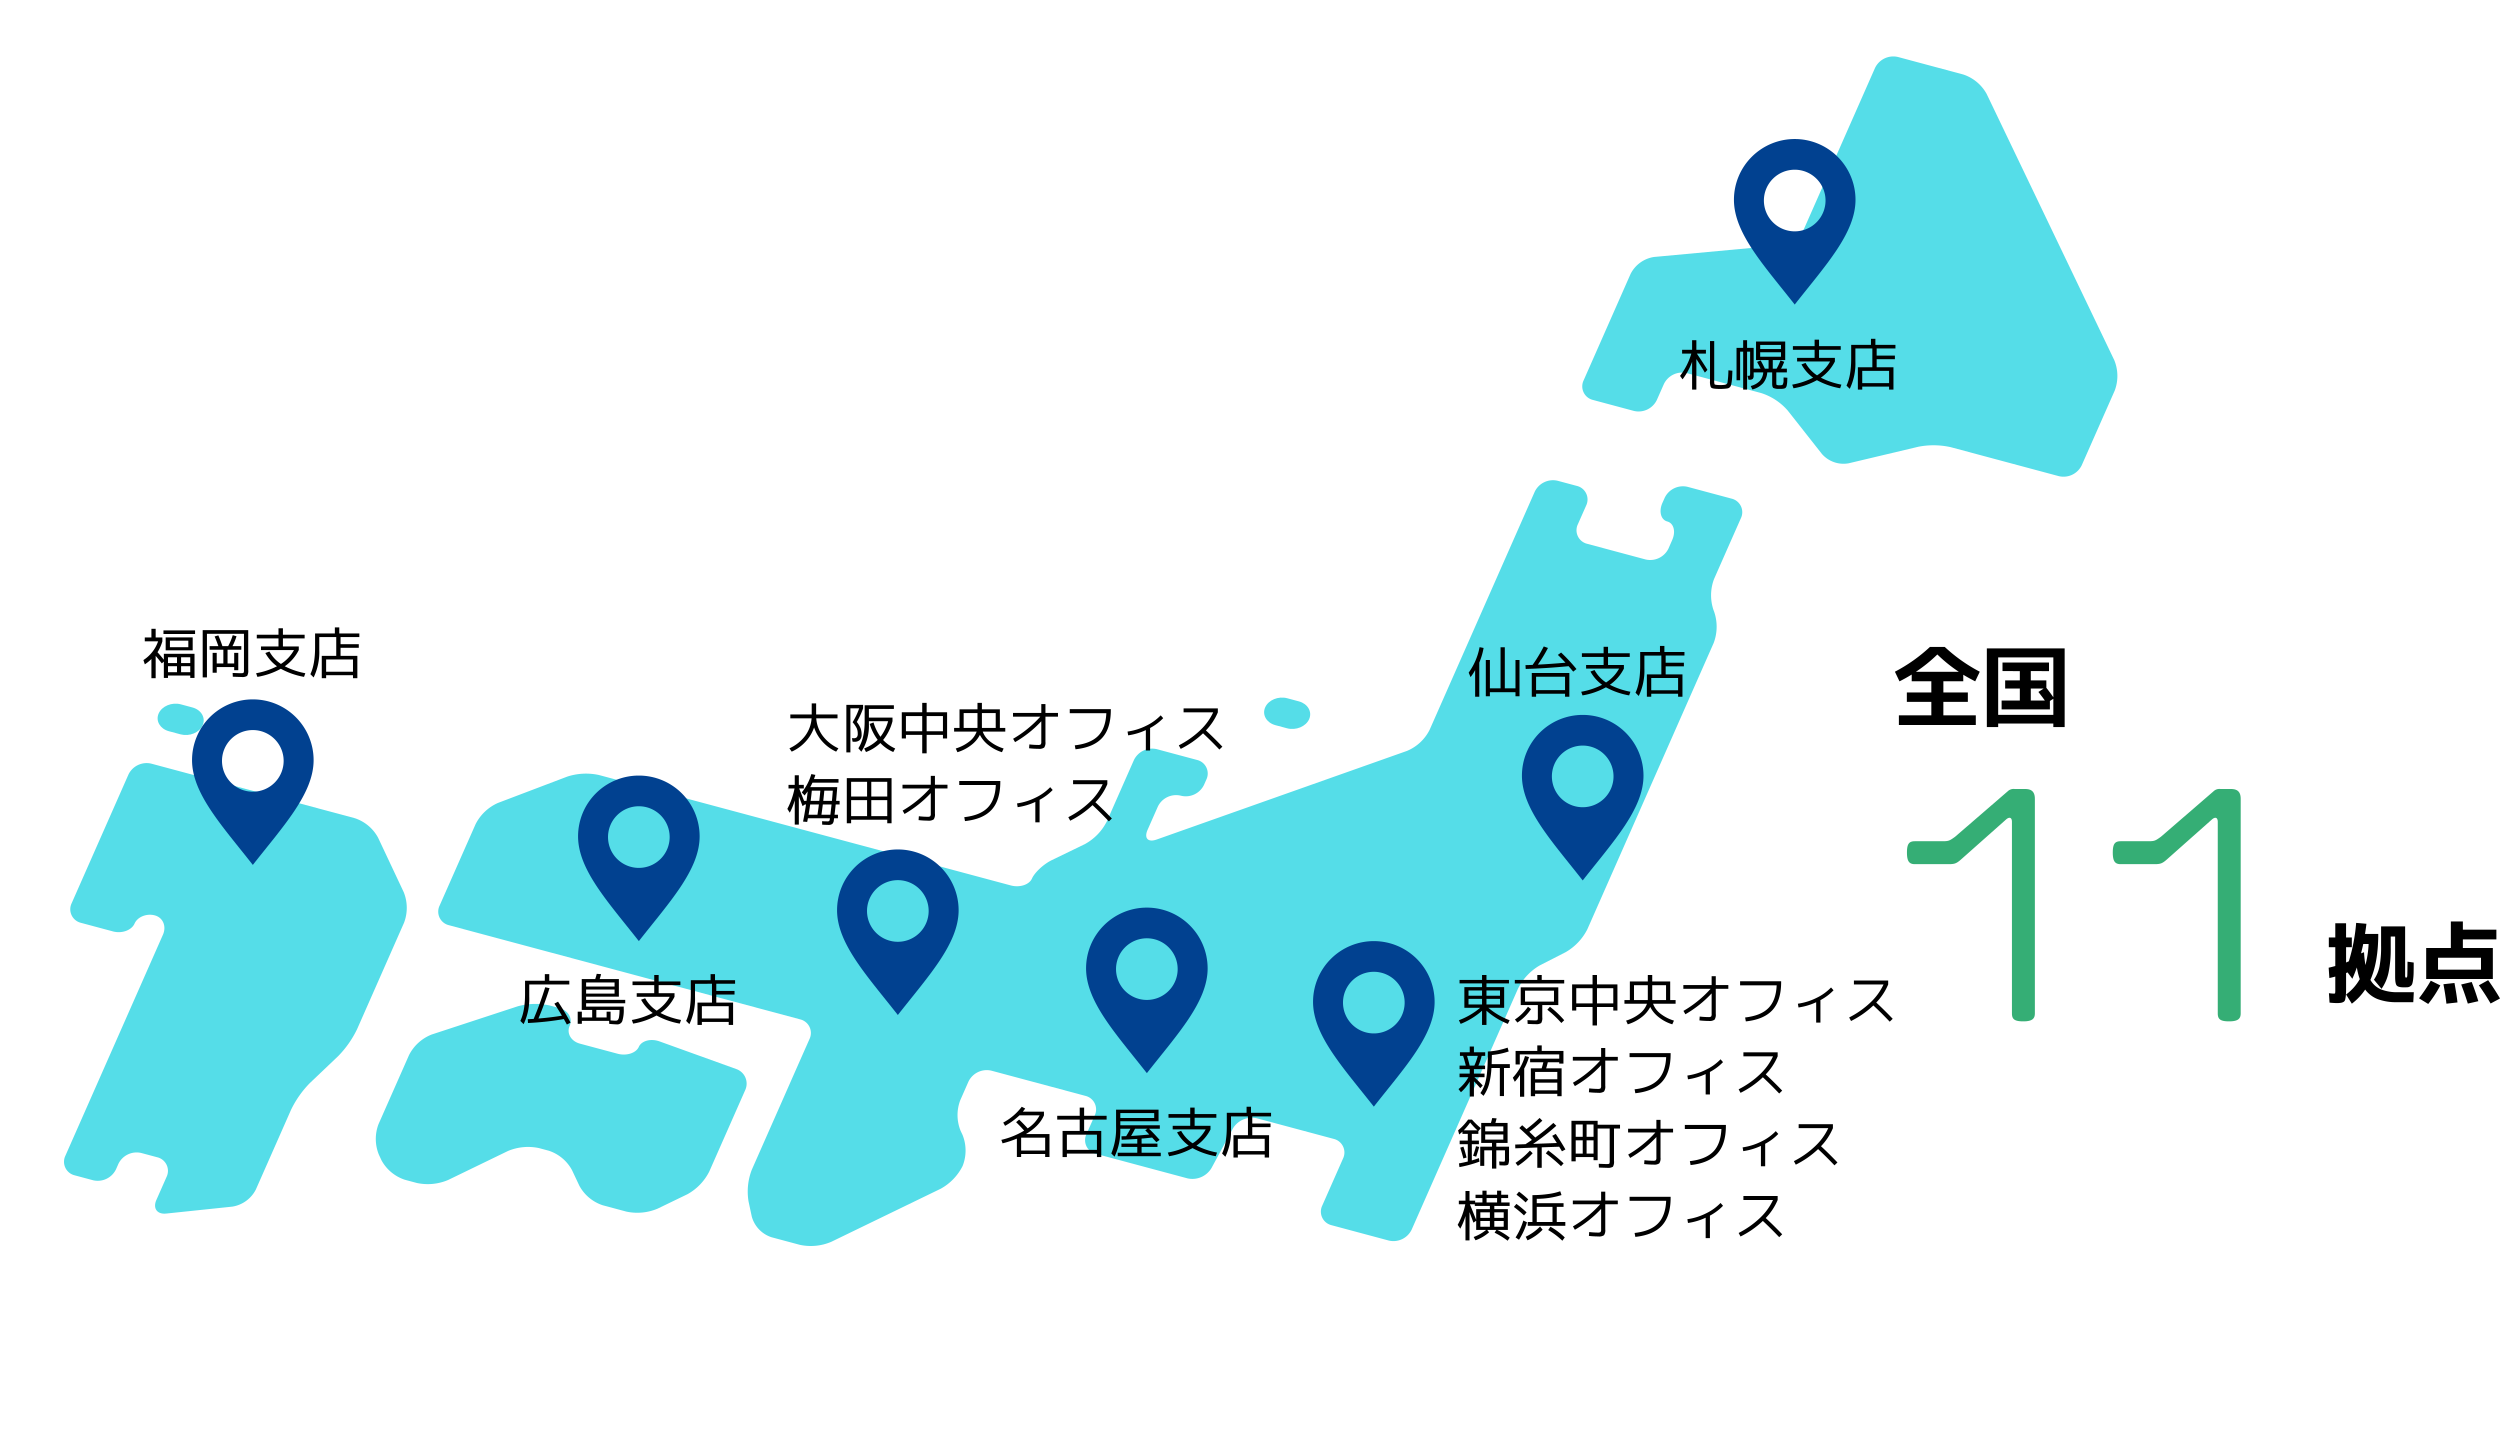 <svg xmlns="http://www.w3.org/2000/svg" width="904.89" height="518.632" viewBox="0 0 904.89 518.632">
  <g id="data_01_pc" transform="translate(-208.766 -805.812)">
    <path id="パス_152729" data-name="パス 152729" d="M-87.7,2.6V-75c0-2.3-.9-3.6-3.5-3.6H-95a3.054,3.054,0,0,0-2.5.8l-19.1,16.5c-2.1,1.5-2.3,1.6-4.8,1.6h-9.7c-2.1,0-2.9.9-2.9,4.1,0,3.3.9,4.2,2.9,4.2H-120c3,0,3.6.1,5.8-1.9l16-14.2c1.2-1.1,2.2-.9,2.2.8V2.6c0,2.1.9,2.9,4.1,2.9C-88.6,5.5-87.7,4.5-87.7,2.6Zm74.5,0V-75c0-2.3-.9-3.6-3.5-3.6h-3.8a3.054,3.054,0,0,0-2.5.8L-42.1-61.3c-2.1,1.5-2.3,1.6-4.8,1.6h-9.7c-2.1,0-2.9.9-2.9,4.1,0,3.3.9,4.2,2.9,4.2h11.1c3,0,3.6.1,5.8-1.9l16-14.2c1.2-1.1,2.2-.9,2.2.8V2.6c0,2.1.9,2.9,4.1,2.9C-14.1,5.5-13.2,4.5-13.2,2.6Z" transform="translate(1033 1170)" fill="#039a53" opacity="0.8"/>
    <path id="パス_152728" data-name="パス 152728" d="M13.952-10.88A36.179,36.179,0,0,0,15.1-18.5H13.152q-.224,1.152-.8,3.392l1.088-.416A39.924,39.924,0,0,0,13.952-10.88ZM9.024-20.864v3.52H6.944v5.536a5.01,5.01,0,0,0,.528-.224,3.072,3.072,0,0,1,.464-.192,64.606,64.606,0,0,0,2.656-13.92l3.712.32q-.128,1.312-.512,3.68h4.8q0,10.176-2.848,16.64A7.983,7.983,0,0,0,19.552-2.08,15.779,15.779,0,0,0,25.7-1.056h5.76L31.264,2.56H25.28a18.922,18.922,0,0,1-6.832-1.088,10.256,10.256,0,0,1-4.592-3.488A20.766,20.766,0,0,1,9.024,3.1L6.944-.224A17.437,17.437,0,0,0,11.9-5.792a24.432,24.432,0,0,1-1.056-4.224q-.8,2.272-1.632,4.1l-1.728-2.3q-.1.032-.272.112T6.944-8v5.664q0,1.536-.08,2.4a10.114,10.114,0,0,1-.24,1.5,1.321,1.321,0,0,1-.576.88,2.917,2.917,0,0,1-.944.336,8.827,8.827,0,0,1-1.488.1Q2.528,2.88.96,2.72L.736-.7a16.086,16.086,0,0,0,1.824.16q.352,0,.416-.192a6.66,6.66,0,0,0,.064-1.28v-4.7Q2.528-6.56.9-6.176L.64-9.92q.9-.192,2.4-.608v-6.816H.7v-3.52H3.04v-5.152h3.9v5.152Zm14.08-.352v4a41.931,41.931,0,0,1-.8,9.1,15.816,15.816,0,0,1-2.528,5.84l-2.752-3.3a13.1,13.1,0,0,0,2.016-4.768,37.889,37.889,0,0,0,.576-7.52v-7.008h8.7v17.44a3.681,3.681,0,0,0,.064.928q.064.16.352.16.32,0,.368-.72t.08-5.04l2.24.32q0,2.4-.032,3.712A21.807,21.807,0,0,1,31.2-5.6,7.99,7.99,0,0,1,30.864-4a1.722,1.722,0,0,1-.672.784,1.966,1.966,0,0,1-.96.368q-.464.032-1.424.032-1.984,0-2.544-.672T24.7-6.656v-14.56ZM40.224-5.824H35.936V-17.056h8.928v-9.6h4.352v2.976H61.344v3.52H49.216v3.1H60.064V-5.824Zm0-3.392H55.776v-4.32H40.224ZM33.344,1.152A54.258,54.258,0,0,0,37.6-5.216l3.456,1.7A41.622,41.622,0,0,1,36.672,3.2ZM43.264,3.1q-.352-3.168-1.088-7.04l4-.448q.8,4.288,1.088,7.04Zm7.744-.032q-1.056-3.424-2.4-6.912l3.808-.9q1.312,3.36,2.4,6.944Zm8.256-.032Q57.312-.32,55.008-3.552l3.36-1.856Q60.8-1.984,62.656,1.216Z" transform="translate(1051 1166)"/>
    <path id="パス_152730" data-name="パス 152730" d="M8.224-17.024H23.776A52.7,52.7,0,0,1,16-23.3,52.7,52.7,0,0,1,8.224-17.024ZM29.92-1.28V2.24H2.08V-1.28H13.824V-6.144H4.96V-9.536h8.864V-13.6H6.72v-2.432Q4.48-14.656,2.3-13.568L.64-17.056a57.722,57.722,0,0,0,12.672-8.96h5.376a57.722,57.722,0,0,0,12.672,8.96L29.7-13.568q-2.656-1.376-4.32-2.4V-13.6h-7.2v4.064H27.04v3.392H18.176V-1.28Zm24.576-9.7H49.824v4.352h5.088q-.928-1.312-2.336-3.1ZM38.016-1.44H57.984V-7.264l-1.248.8v3.04H39.264v-3.2h6.592v-4.352H40.544V-13.92h5.312v-3.36H39.584v-3.1H56.416v3.1H49.824v3.36h5.632v2.688q1.408,1.792,2.528,3.424V-22.24H38.016Zm0,3.136v1.28h-4.1V-25.5H62.08V2.976h-4.1V1.7Z" transform="translate(894 1066)"/>
    <g id="map" transform="translate(221.961 781.479)">
      <path id="パス_34255" data-name="パス 34255" d="M104.078,0A15.075,15.075,0,0,1,114.1,4.608L183.649,85.69a15.054,15.054,0,0,1,3.025,10.6l-4.528,29.16a7.321,7.321,0,0,1-6.98,6H134.719a28.585,28.585,0,0,0-11.41,2.877l-22.842,12.335a10.388,10.388,0,0,1-10.2-.76L74.248,133.932A21.378,21.378,0,0,0,63.321,130.3H35.451a7.328,7.328,0,0,0-6.993,6l-.963,6.174a7.319,7.319,0,0,1-6.989,6H5.2a5.054,5.054,0,0,1-5.134-6l6.441-41.61a11.456,11.456,0,0,1,6.615-8.1L56.32,76.783a11.4,11.4,0,0,0,6.611-8.1L72.64,6a7.338,7.338,0,0,1,6.993-6Z" transform="matrix(0.966, 0.259, -0.259, 0.966, 596.858, 24.334)" fill="#55dde8"/>
      <path id="パス_34256" data-name="パス 34256" d="M416.792,17.894c-.505,3.284-1.332,8.644-1.837,11.9a16.661,16.661,0,0,0,2.678,10.778l.526.747a16.68,16.68,0,0,1,2.661,10.867L403.506,164.017a19.938,19.938,0,0,1-5.431,10.061l-7.8,7.044a20.016,20.016,0,0,0-5.427,10.057l-7.922,51.094c-.513,3.293-1.332,8.7-1.854,11.983l-4.833,31.235a7.311,7.311,0,0,1-6.984,5.987H341.868a5.051,5.051,0,0,1-5.139-5.987l2.852-18.386a5.059,5.059,0,0,0-5.139-6H305.685a8.034,8.034,0,0,0-7.451,5.911L294.5,282.707a8.039,8.039,0,0,1-7.451,5.9h-34.3a5.056,5.056,0,0,1-5.143-5.983l1.133-7.286a5.049,5.049,0,0,0-5.139-6H208.428a7.34,7.34,0,0,0-7,6l-1.12,7.286a15.155,15.155,0,0,0,2.992,10.625l1.052,1.239a15.15,15.15,0,0,1,2.975,10.625l-.034.28a19.237,19.237,0,0,1-5.512,9.959l-33.323,28.85a18.89,18.89,0,0,1-10.638,3.972H147.163a10.924,10.924,0,0,1-8.839-5.4l-2.538-4.973a21.968,21.968,0,0,1-1.829-11.389l4.116-26.55c.513-3.3,1.337-8.69,1.85-12l1.952-12.531a5.06,5.06,0,0,0-5.143-6H5.207a5.043,5.043,0,0,1-5.134-6l4.935-31.8A16.608,16.608,0,0,1,10.838,222l21.726-15.679a21.942,21.942,0,0,1,10.977-3.552H197.858c3.327,0,6.356-1.965,6.738-4.371s2.728-6.183,5.257-8.355l10.065-8.712a19.188,19.188,0,0,0,5.5-9.955l3.709-23.928a7.339,7.339,0,0,1,6.993-6h15.026a5.048,5.048,0,0,1,5.134,6l-.314,2.02a7.319,7.319,0,0,1-6.989,5.992h-.123a7.33,7.33,0,0,0-7,6l-1.4,9.034c-.513,3.3,1.324,4.456,4.065,2.567l79.219-54.455a16.084,16.084,0,0,0,5.919-9.42l14.436-93.137a7.325,7.325,0,0,1,6.993-5.992h7.154a5.051,5.051,0,0,1,5.126,5.992l-1.137,7.29a5.047,5.047,0,0,0,5.139,5.987h21.823a7.334,7.334,0,0,0,6.989-5.987l.5-3.327c.513-3.293-1.035-6-3.45-6s-3.963-2.7-3.458-6L390.093,6a7.319,7.319,0,0,1,6.989-6H413.5a5.052,5.052,0,0,1,5.143,6Z" transform="matrix(0.966, 0.259, -0.259, 0.966, 214.066, 97.705)" fill="#55dde8"/>
      <path id="パス_34257" data-name="パス 34257" d="M120,4.736a5.586,5.586,0,0,1,5.1,6.5l-4.939,31.872a19.263,19.263,0,0,1-5.5,9.959l-9.055,7.825A18.876,18.876,0,0,1,94.96,64.868h-8.89a14.924,14.924,0,0,1-9.98-4.629l-4.018-4.753A14.81,14.81,0,0,0,62.1,50.856H58.455a18.887,18.887,0,0,0-10.63,3.959L29.664,70.528A18.852,18.852,0,0,1,19.026,74.5H14.5a14.935,14.935,0,0,1-9.976-4.625l-1.422-1.7a15.086,15.086,0,0,1-3-10.613L4.3,30.514a15.587,15.587,0,0,1,6-9.31L37.684,3.31A24.052,24.052,0,0,1,48.818,0h3.645c3.335,0,5.7,2.359,5.249,5.257-.446,2.881,1.91,5.249,5.249,5.249H77.1c3.335,0,6.373-1.969,6.751-4.379s3.39-4.146,6.709-3.866Z" transform="matrix(0.966, 0.259, -0.259, 0.966, 138.61, 375.627)" fill="#55dde8"/>
      <path id="パス_34258" data-name="パス 34258" d="M16.534,5.262c-.45,2.89-3.552,5.257-6.874,5.257H5.293C1.966,10.519-.4,8.151.057,5.262.49,2.372,3.587,0,6.922,0H11.28c3.339,0,5.7,2.372,5.253,5.262" transform="matrix(0.966, 0.259, -0.259, 0.966, 446.05, 275.278)" fill="#55dde8"/>
      <path id="パス_34259" data-name="パス 34259" d="M16.532,5.266c-.446,2.881-3.539,5.249-6.878,5.249H5.3c-3.335,0-5.7-2.368-5.249-5.249C.5,2.368,3.6,0,6.925,0h4.362c3.335,0,5.695,2.368,5.245,5.266" transform="matrix(0.966, 0.259, -0.259, 0.966, 45.55, 277.477)" fill="#55dde8"/>
      <path id="パス_34260" data-name="パス 34260" d="M101.042,4.629A14.848,14.848,0,0,0,91.07,0H14.848A7.3,7.3,0,0,0,7.855,5.987L.072,56.241a5.048,5.048,0,0,0,5.13,6H17.164c3.339,0,6.4-2.156,6.8-4.769s3.25-4.757,6.314-4.757,5.164,2.7,4.655,6L21.548,145.092a5.05,5.05,0,0,0,5.134,6H33.51a7.333,7.333,0,0,0,7-6l.318-2.058a7.328,7.328,0,0,1,6.993-5.992h5.941a5.051,5.051,0,0,1,5.134,5.992l-1.4,9.009c-.5,3.3,1.629,5.028,4.736,3.827L84.7,147.248a11.619,11.619,0,0,0,6.59-8.168l4.82-31.116a36.359,36.359,0,0,1,4.078-11.168l7.392-12.1a36.527,36.527,0,0,0,4.069-11.164L118.092,31.9a15.192,15.192,0,0,0-2.975-10.625Z" transform="matrix(0.966, 0.259, -0.259, 0.966, 27.246, 296.897)" fill="#55dde8"/>
      <path id="パス_34262" data-name="パス 34262" d="M22,0A22,22,0,0,0,0,22C0,34.146,11,45.885,22,59.919c11-14.034,22-25.774,22-37.922A22,22,0,0,0,22,0m0,33.417A11.155,11.155,0,1,1,33.152,22.262,11.155,11.155,0,0,1,22,33.417" transform="translate(614.416 74.654)" fill="#014190"/>
      <path id="パス_152731" data-name="パス 152731" d="M-30.14-12.66v1.36h-3.28q2.12,3.14,3.84,5.9l-.94.98q-1.32-2.22-3.08-4.9V1.74h-1.54V-8.34A23.766,23.766,0,0,1-38.6-1.98l-.9-1.24a25.1,25.1,0,0,0,4.08-8.08h-3.34v-1.36h3.62v-3.48h1.54v3.48ZM-24.92.1A11.7,11.7,0,0,0-23.48.02q.96-.1,1.14-.76A34.439,34.439,0,0,0-22-5.24l1.44.14q-.06,1.64-.11,2.56a14.926,14.926,0,0,1-.19,1.73A7.528,7.528,0,0,1-21.12.33a1.46,1.46,0,0,1-.43.6,1.449,1.449,0,0,1-.61.34,7.633,7.633,0,0,1-.9.13q-1.04.1-1.88.1-1.08,0-1.88-.08-1.24-.1-1.54-.56a4.979,4.979,0,0,1-.3-2.22V-15.84h1.52V-1.56a4.593,4.593,0,0,0,.1,1.32q.1.2.68.26A11.391,11.391,0,0,0-24.92.1ZM-10.5-11.78v1.62h7.54v-1.62Zm0-1.16h7.54v-1.5H-10.5Zm-4.74-.42h2.38v7.52h2.5Q-10.92-7-11.62-8.28l1.3-.54q.78,1.4,1.52,2.98h1.34V-8.96H-12v-6.7H-1.44v6.7h-4.5v3.12h1.38a18.622,18.622,0,0,0,1.4-2.98l1.36.5A20.006,20.006,0,0,1-2.94-5.84h2.1V-4.5H-4.66V-.7q0,.64.15.75A2.642,2.642,0,0,0-3.46.16,1.875,1.875,0,0,0-2.38-.02a3.083,3.083,0,0,0,.34-1.7q0-.22.02-.94l1.36.1q-.04.86-.05,1.3A7.464,7.464,0,0,1-.8-.3Q-.88.22-.93.43A1.443,1.443,0,0,1-1.16.9a1,1,0,0,1-.32.33,2.437,2.437,0,0,1-.49.15,2.929,2.929,0,0,1-.65.08H-3.5a4.756,4.756,0,0,1-2.22-.31Q-6.16.84-6.16-.46V-4.5H-7.94A6.761,6.761,0,0,1-9.45-.57,8.06,8.06,0,0,1-13.32,1.7l-.6-1.26a7.013,7.013,0,0,0,3.25-1.8A5.365,5.365,0,0,0-9.38-4.5h-3.48v1.06a1.9,1.9,0,0,1-.31,1.28,1.736,1.736,0,0,1-1.23.32h-.34l-.36-1.42h.36q.46,0,.53-.15a4.066,4.066,0,0,0,.07-1.05V-12h-1.1V1.74h-1.42V-12h-1.1V-1.64h-1.3V-13.36h2.4v-2.78h1.42ZM4.44-7.38l1.48-.54a12.749,12.749,0,0,0,4.16,4.5A13.812,13.812,0,0,0,14.8-8.44H2.86v-1.3H9.2v-2.92H1.34V-14H9.2v-2.34h1.6V-14h7.86v1.34H10.8v2.92h5.74v1.3a15.684,15.684,0,0,1-5.08,5.86A27.287,27.287,0,0,0,18.9-.06l-.46,1.32a27.307,27.307,0,0,1-8.4-2.94A26.53,26.53,0,0,1,1.56,1.26L1.1-.06A26.741,26.741,0,0,0,8.66-2.58,14.426,14.426,0,0,1,4.44-7.38Zm22,6.78h9.72V-5.04H26.44ZM31.2-14.46h7.26v1.3h-6.8v2.6h6.6v1.3h-6.6v2.92h6.08V1.74H36.16V.66H26.44V1.74H24.86V-6.34H30.1v-6.82H23.96v4.62a21.211,21.211,0,0,1-2.04,10L20.74.28q1.7-3.52,1.7-9.74v-5H29.6v-2.18h1.6Z" transform="translate(634.413 163.614)"/>
      <path id="パス_152732" data-name="パス 152732" d="M-35.8-10.62V1.74h-1.5V-7.92a16.763,16.763,0,0,1-1.66,2.56l-.68-1.62A22.718,22.718,0,0,0-35.7-16.2l1.46.28A24.491,24.491,0,0,1-35.8-10.62Zm2.36-.94h1.48V-1.3h3.86V-16.16h1.54V-1.3h3.86V-11.56h1.46V1.56H-22.7V.1h-9.26V1.56h-1.48ZM-15.24.66V1.74H-16.8V-6.84H-3.2V1.74H-4.76V.66ZM-4.76-.64V-5.5H-15.24V-.64ZM-7.36-13.4l1.18-.86A64.085,64.085,0,0,1-.62-8.28l-1.18.94q-.72-.88-1.68-1.98-8.18.8-15.52,1l-.08-1.38q1.72-.04,2.58-.08a55.432,55.432,0,0,0,4.04-6.68l1.52.54A51.725,51.725,0,0,1-14.6-9.88q4.8-.24,10-.7Q-6-12.1-7.36-13.4ZM4.44-7.38l1.48-.54a12.749,12.749,0,0,0,4.16,4.5A13.812,13.812,0,0,0,14.8-8.44H2.86v-1.3H9.2v-2.92H1.34V-14H9.2v-2.34h1.6V-14h7.86v1.34H10.8v2.92h5.74v1.3a15.684,15.684,0,0,1-5.08,5.86A27.287,27.287,0,0,0,18.9-.06l-.46,1.32a27.307,27.307,0,0,1-8.4-2.94A26.53,26.53,0,0,1,1.56,1.26L1.1-.06A26.741,26.741,0,0,0,8.66-2.58,14.426,14.426,0,0,1,4.44-7.38Zm22,6.78h9.72V-5.04H26.44ZM31.2-14.46h7.26v1.3h-6.8v2.6h6.6v1.3h-6.6v2.92h6.08V1.74H36.16V.66H26.44V1.74H24.86V-6.34H30.1v-6.82H23.96v4.62a21.211,21.211,0,0,1-2.04,10L20.74.28q1.7-3.52,1.7-9.74v-5H29.6v-2.18h1.6Z" transform="translate(558.041 274.78)"/>
      <path id="パス_152733" data-name="パス 152733" d="M4.3-8.84H9.2v-1.9H4.3ZM9.2-5.66V-7.7H4.3v2.04Zm1.6,0h4.9V-7.7H10.8ZM9.2-3.4A26.4,26.4,0,0,1,1.46,1.36L.82.04a25.8,25.8,0,0,0,7.7-4.5H2.8v-7.48H9.2V-13.3H1.06v-1.26H9.2v-1.78h1.6v1.78h8.14v1.26H10.8v1.36h6.4v7.48H11.48a25.8,25.8,0,0,0,7.7,4.5l-.64,1.32A26.4,26.4,0,0,1,10.8-3.4V1.74H9.2Zm6.5-5.44v-1.9H10.8v1.9ZM24.76-6.7H35.24v-3.96H24.76ZM26.94-4A17.407,17.407,0,0,1,22,.88l-.9-1.1a17.507,17.507,0,0,0,4.72-4.62Zm5.88.24.96-1.08A35.729,35.729,0,0,1,38.94.04l-1.04,1A37.313,37.313,0,0,0,32.82-3.76Zm6.12-10.8v1.3H21.06v-1.3H29.2v-1.78h1.6v1.78ZM28.56,1.46q-1.14,0-2.86-.1L25.64,0q2.16.1,2.7.1.78,0,.92-.15a1.99,1.99,0,0,0,.14-1.01v-4.4H23.2v-6.4H36.8v6.4H31v4.4a3.453,3.453,0,0,1-.4,2.11A3.194,3.194,0,0,1,28.56,1.46ZM50.8-6.06h5.9v-5.5H50.8ZM43.3-4.74v1.28H41.8v-9.48h7.4v-3.4h1.6v3.4h7.4v9.48H56.7V-4.74H50.8V1.94H49.2V-4.74Zm0-1.32h5.9v-5.5H43.3Zm25.9-6.58h-5v5.38h4.98a5.333,5.333,0,0,0,.02-.54ZM70.8-7.8a5.333,5.333,0,0,0,.02.54H75.8v-5.38h-5Zm-1.6-8.54h1.6V-14h6.5v6.74h1.96v1.32H71.1a7.873,7.873,0,0,0,2.6,3.55A15.1,15.1,0,0,0,78.66.18l-.6,1.34a14.956,14.956,0,0,1-4.89-2.57,10.908,10.908,0,0,1-3.09-3.71,10.972,10.972,0,0,1-3.15,3.71,15.327,15.327,0,0,1-4.99,2.57L61.34.18a14.957,14.957,0,0,0,4.97-2.57A7.9,7.9,0,0,0,68.9-5.94H60.74V-7.26H62.7V-14h6.5ZM82.06-12.7H92.3v-3.2h1.5v3.2h4.54v1.36H93.8v9.1a3.147,3.147,0,0,1-.46,2.09A3.2,3.2,0,0,1,91.26.3,31.859,31.859,0,0,1,87.88.1l.1-1.4a26.8,26.8,0,0,0,3.16.2,1.491,1.491,0,0,0,.96-.2,1.491,1.491,0,0,0,.2-.96V-9.68a40.6,40.6,0,0,1-9.5,7.56l-.7-1.22a38.566,38.566,0,0,0,5.18-3.57,39.377,39.377,0,0,0,4.66-4.43H82.06Zm20.54-1.36h14.86v.32q0,6.62-3.11,10.06T104.68.46l-.26-1.42q5.7-.64,8.44-3.41t2.98-8.23H102.6Zm20.92,8.12a21.935,21.935,0,0,0,6.69-2.08,18.167,18.167,0,0,0,5.31-3.8l.9,1.02a18.619,18.619,0,0,1-4.74,3.56V.9h-1.54V-6.48a22.9,22.9,0,0,1-6.4,1.9ZM143.8-12.9v-1.44h12.4v1.44a21.257,21.257,0,0,1-4.32,6.54q2.9,2.68,5.96,5.88L156.76.56q-2.92-3.08-5.92-5.88A33.023,33.023,0,0,1,142.76.32l-.68-1.28a32.591,32.591,0,0,0,7.68-5.4,21.271,21.271,0,0,0,4.76-6.54ZM4.72,16.46h1.7a20.147,20.147,0,0,0,1.24-3.52H3.76Q4.26,14.52,4.72,16.46Zm7.96-.52h6.58v1.4H17.14V27.48h-1.5V17.34H12.6a28.088,28.088,0,0,1-.91,5.98A13.9,13.9,0,0,1,9.74,27.4l-1.14-1a12.547,12.547,0,0,0,1.6-3.17,21.393,21.393,0,0,0,.82-4.43q.28-2.8.28-7.44a26.384,26.384,0,0,0,7.16-1.4l.38,1.38a26.5,26.5,0,0,1-6.08,1.28Q12.72,14.82,12.68,15.94Zm-2.38,1.8H6.26v1.62H10.1v1.3H6.42q1.58,1.42,3.02,3l-.88.96q-.88-1.06-2.3-2.48v5.52H4.74V22.24A16.2,16.2,0,0,1,1.56,26.1L.68,24.96a14.565,14.565,0,0,0,3.6-4.3H1.06v-1.3H4.74V17.74H1.06V16.46H3.32q-.4-1.72-.98-3.52H1.2v-1.3H4.74V9.56H6.26v2.08h4.08v1.3H9.06a20.57,20.57,0,0,1-1.18,3.52H10.3Zm14.16-.22V27.74H22.94V19.82a17.733,17.733,0,0,1-1.88,2.5l-.72-1.48A19.442,19.442,0,0,0,24.74,13l1.46.36A20.822,20.822,0,0,1,24.46,17.52Zm3.94,7.9h8.04V22.64H28.4Zm8.04-4.02V18.74H28.4V21.4Zm.7-9H22.86v3.66H21.34V11.14H29.2v-2h1.6v2h7.86v4.6H37.14v-.48H33q-.26,1.1-.6,2.2H38V27.54H36.44v-.88H28.4v.88H26.86V17.46h3.9q.34-1,.62-2.2H26.6v-1.3H37.14Zm4.92.9H52.3V10.1h1.5v3.2h4.54v1.36H53.8v9.1a3.147,3.147,0,0,1-.46,2.09,3.2,3.2,0,0,1-2.08.45,31.859,31.859,0,0,1-3.38-.2l.1-1.4a26.8,26.8,0,0,0,3.16.2,1.491,1.491,0,0,0,.96-.2,1.491,1.491,0,0,0,.2-.96V16.32a40.6,40.6,0,0,1-9.5,7.56l-.7-1.22a38.565,38.565,0,0,0,5.18-3.57,39.378,39.378,0,0,0,4.66-4.43H42.06ZM62.6,11.94H77.46v.32q0,6.62-3.11,10.06t-9.67,4.14l-.26-1.42q5.7-.64,8.44-3.41t2.98-8.23H62.6Zm20.92,8.12a21.935,21.935,0,0,0,6.69-2.08,18.167,18.167,0,0,0,5.31-3.8l.9,1.02a18.619,18.619,0,0,1-4.74,3.56V26.9H90.14V19.52a22.9,22.9,0,0,1-6.4,1.9ZM103.8,13.1V11.66h12.4V13.1a21.257,21.257,0,0,1-4.32,6.54q2.9,2.68,5.96,5.88l-1.08,1.04q-2.92-3.08-5.92-5.88a33.023,33.023,0,0,1-8.08,5.64l-.68-1.28a32.591,32.591,0,0,0,7.68-5.4,21.271,21.271,0,0,0,4.76-6.54ZM10.34,41.38v1.86H16.9V41.38Zm0-1.14H16.9V38.46H10.34ZM2.56,39.9H7.54A24.615,24.615,0,0,1,4.9,37.06,22.925,22.925,0,0,1,2.56,39.9ZM16.9,51.24q.44,0,.52-.16a3.469,3.469,0,0,0,.08-1.02V47.14H14.36v6.6H12.8v-6.6H10v5.6H8.54V45.8H12.8V44.44H8.9V37.2h3.52q.3-1.06.46-1.76l1.58.12q-.08.46-.42,1.64h4.4v7.24H14.36V45.8h4.6v4.26a4.935,4.935,0,0,1-.27,2.12q-.27.42-1.43.42-.48,0-1.76-.06l-.1-1.38ZM8.06,43.6v1.3H5.5v5.88q1.16-.32,2.58-.84l.18,1.28A43.119,43.119,0,0,1,1.02,53.2L.84,51.86q1.76-.32,3.2-.68V44.9H1.1V43.6H4.04V41.16H2.1v-.8q-.38.36-1.18,1.04L.54,39.9A21.112,21.112,0,0,0,4.16,36H5.54a27.057,27.057,0,0,0,3.22,3.1l-.9,1.08v.98H5.5V43.6ZM1.3,46.16l1.16-.36Q3,47.34,3.6,49.74l-1.16.34Q1.94,48.14,1.3,46.16ZM5.96,49.1q.68-1.98,1.06-3.46l1.14.26q-.32,1.28-1.08,3.52ZM34.6,41.88l1.28-.7q1.86,2.76,3.5,5.62l-1.26.68q-.4-.7-1-1.66l-6.32.22v7.4H29.2V46.1l-7.96.3-.04-1.36,3.72-.14q.8-.5,2.32-1.54-2.18-2.18-4.56-4.3l1.04-1.02q.54.46,1.56,1.42a51.679,51.679,0,0,0,4.76-4.06l.98,1a57.68,57.68,0,0,1-4.7,4.02q1.14,1.08,2.14,2.08a69.367,69.367,0,0,0,6.56-5.3l1.06,1.04a73.369,73.369,0,0,1-8.42,6.56l8.62-.32Q34.7,42.02,34.6,41.88ZM21.32,51.66a26.783,26.783,0,0,0,5.2-4.44l1,.96a26.68,26.68,0,0,1-5.36,4.58Zm10.96-3.44.88-1.06a61.244,61.244,0,0,1,5.56,4.68l-.94,1.02A57.335,57.335,0,0,0,32.28,48.22Zm14.76.08h2.52V43.5H47.04ZM43.1,43.5v4.8h2.54V43.5Zm2.54-5.74H43.1v4.48h2.54Zm1.4,0v4.48h2.52V37.76Zm-5.48-1.32h9.48v1.42h8.1v1.38H56.96v11.7a3.518,3.518,0,0,1-.39,2.13,3.468,3.468,0,0,1-2.11.39q-.26,0-2.96-.1L51.44,52q2.46.1,2.8.1.88,0,1.02-.15a1.99,1.99,0,0,0,.14-1.01V39.24H51.04V50.7H49.56V49.56H43.1V51.1H41.56Zm20.5,2.86H72.3V36.1h1.5v3.2h4.54v1.36H73.8v9.1a3.147,3.147,0,0,1-.46,2.09,3.2,3.2,0,0,1-2.08.45,31.858,31.858,0,0,1-3.38-.2l.1-1.4a26.8,26.8,0,0,0,3.16.2,1.491,1.491,0,0,0,.96-.2,1.491,1.491,0,0,0,.2-.96V42.32a40.6,40.6,0,0,1-9.5,7.56l-.7-1.22a38.566,38.566,0,0,0,5.18-3.57,39.377,39.377,0,0,0,4.66-4.43H62.06ZM82.6,37.94H97.46v.32q0,6.62-3.11,10.06t-9.67,4.14l-.26-1.42q5.7-.64,8.44-3.41t2.98-8.23H82.6Zm20.92,8.12a21.935,21.935,0,0,0,6.69-2.08,18.167,18.167,0,0,0,5.31-3.8l.9,1.02a18.619,18.619,0,0,1-4.74,3.56V52.9h-1.54V45.52a22.9,22.9,0,0,1-6.4,1.9ZM123.8,39.1V37.66h12.4V39.1a21.257,21.257,0,0,1-4.32,6.54q2.9,2.68,5.96,5.88l-1.08,1.04q-2.92-3.08-5.92-5.88a33.023,33.023,0,0,1-8.08,5.64l-.68-1.28a32.591,32.591,0,0,0,7.68-5.4,21.271,21.271,0,0,0,4.76-6.54ZM10.84,64.4V66h3.8V64.4Zm2.8,7.18h3.4V69.56h-3.4Zm0,1.12v2.08h3.4V72.7Zm-1.6-3.14H8.58v2.02h3.46ZM8.58,74.78h3.46V72.7H8.58ZM3.14,66.66H.8V65.34H3.2V61.86H4.66v3.48H6.7V66H9.34V64.4H6.84V63.2h2.5V61.74h1.5V63.2h3.8V61.74h1.5V63.2h2.5v1.2h-2.5V66h3.04v1.26H13.64V68.4h4.9v7.54H14.7a23.255,23.255,0,0,1,4.52,2.8l-.76,1.1a28.682,28.682,0,0,0-4.72-2.9l.64-1h-3.3l.66.86a14.823,14.823,0,0,1-4.9,2.88L6.16,78.5a15.714,15.714,0,0,0,4.52-2.56H7.08V72.62l-1,.68q-.74-2.04-1.42-3.8V79.74H3.2V70.92a22.164,22.164,0,0,1-1.88,4.56L.38,74.1A26.023,26.023,0,0,0,3.14,66.66Zm8.9.6H6.58v-.6H4.8q.32.76,2.28,5.66V68.4h4.96Zm22.66,5.8V67.6H29v5.46Zm1.54,0h3.1v1.38H25.74V73.06h1.7V63.34a40.411,40.411,0,0,0,5.66-.39,21.24,21.24,0,0,0,4.4-1.01l.46,1.38A30.135,30.135,0,0,1,29,64.68v1.58h9.7V67.6H36.24ZM21.66,63.18l.92-1.1a34.568,34.568,0,0,1,3.34,2.8l-.94,1.1A37.567,37.567,0,0,0,21.66,63.18Zm2.72,7.5a37.241,37.241,0,0,0-3.66-3.06l.92-1.1a37.318,37.318,0,0,1,3.68,3.06Zm1.08,2.5a24.061,24.061,0,0,1-2.88,6.3l-1.24-.82a24.111,24.111,0,0,0,2.8-6.12ZM25,78.4a17.751,17.751,0,0,0,5.2-3.7l.92,1.16a17.147,17.147,0,0,1-5.46,3.84Zm8.14-2.42.82-1.2a24.435,24.435,0,0,1,5.18,3.88l-.88,1.18A26.514,26.514,0,0,0,33.14,75.98ZM42.06,65.3H52.3V62.1h1.5v3.2h4.54v1.36H53.8v9.1a3.147,3.147,0,0,1-.46,2.09,3.2,3.2,0,0,1-2.08.45,31.857,31.857,0,0,1-3.38-.2l.1-1.4a26.8,26.8,0,0,0,3.16.2,1.491,1.491,0,0,0,.96-.2,1.491,1.491,0,0,0,.2-.96V68.32a40.6,40.6,0,0,1-9.5,7.56l-.7-1.22a38.566,38.566,0,0,0,5.18-3.57,39.378,39.378,0,0,0,4.66-4.43H42.06ZM62.6,63.94H77.46v.32q0,6.62-3.11,10.06t-9.67,4.14l-.26-1.42q5.7-.64,8.44-3.41t2.98-8.23H62.6Zm20.92,8.12a21.935,21.935,0,0,0,6.69-2.08,18.167,18.167,0,0,0,5.31-3.8l.9,1.02a18.619,18.619,0,0,1-4.74,3.56V78.9H90.14V71.52a22.9,22.9,0,0,1-6.4,1.9ZM103.8,65.1V63.66h12.4V65.1a21.257,21.257,0,0,1-4.32,6.54q2.9,2.68,5.96,5.88l-1.08,1.04q-2.92-3.08-5.92-5.88a33.023,33.023,0,0,1-8.08,5.64l-.68-1.28a32.591,32.591,0,0,0,7.68-5.4,21.271,21.271,0,0,0,4.76-6.54Z" transform="translate(514.041 393.574)"/>
      <path id="パス_152734" data-name="パス 152734" d="M-42-5.46V-.8h8.7V-5.46Zm10.26-1.3v8.3H-33.3V.46H-42V1.54h-1.54V-5.12A36.292,36.292,0,0,1-48.72-3.4l-.44-1.26A28.324,28.324,0,0,0-40.9-8q-1.32-1.5-2.92-3.06l1.1-.94q1.74,1.68,3.08,3.18a12.117,12.117,0,0,0,4.32-4.72H-42.6a25,25,0,0,1-5.22,3.8l-.66-1.18a20.263,20.263,0,0,0,6.7-5.72l1.26.64q-.26.38-.86,1.14h7.64v1.32q-1.6,3.84-6.52,6.78Zm6.3,5.72h10.88v-5.5H-25.44ZM-11.06-12H-19.2v4.1H-13V1.56h-1.56V.3H-25.44V1.56H-27V-7.9h6.2V-12h-8.14v-1.36h8.14v-2.98h1.6v2.98h8.14ZM4.38-6.6q-.04-.04-.61-.64t-.85-.88l.82-.58H-.76Q-1.48-7.28-2.2-6.08.8-6.24,4.38-6.6ZM-6.1-12.58H6.16v-1.78H-6.1Zm0,4.02A21.869,21.869,0,0,1-8.18,1.42L-9.36.26a23.453,23.453,0,0,0,1.72-9.7V-15.6H7.74v4.2H-6.1v1.46H8.2V-8.7H4.28Q6.3-6.74,8.12-4.64l-1.18.82q-.9-1-1.52-1.68-2.72.3-3.82.38V-3.3H7.34v1.2H1.6V0H8.54V1.26H-7.04V0H.04V-2.1H-5.7V-3.3H.04V-5q-2.9.2-5.66.3l-.06-1.24q.28-.02.85-.04T-3.98-6q.86-1.38,1.54-2.7H-6.1ZM14.44-7.38l1.48-.54a12.749,12.749,0,0,0,4.16,4.5A13.812,13.812,0,0,0,24.8-8.44H12.86v-1.3H19.2v-2.92H11.34V-14H19.2v-2.34h1.6V-14h7.86v1.34H20.8v2.92h5.74v1.3a15.684,15.684,0,0,1-5.08,5.86A27.287,27.287,0,0,0,28.9-.06l-.46,1.32a27.307,27.307,0,0,1-8.4-2.94,26.53,26.53,0,0,1-8.48,2.94L11.1-.06a26.741,26.741,0,0,0,7.56-2.52A14.426,14.426,0,0,1,14.44-7.38Zm22,6.78h9.72V-5.04H36.44ZM41.2-14.46h7.26v1.3h-6.8v2.6h6.6v1.3h-6.6v2.92h6.08V1.74H46.16V.66H36.44V1.74H34.86V-6.34H40.1v-6.82H33.96v4.62a21.211,21.211,0,0,1-2.04,10L30.74.28q1.7-3.52,1.7-9.74v-5H39.6v-2.18h1.6Z" transform="translate(398.41 441.574)"/>
      <path id="パス_152735" data-name="パス 152735" d="M1.46-10.74v-1.4H9.2v-4h1.6v4h7.74v1.4h-7.7a12.012,12.012,0,0,0,2.37,6.38A14.725,14.725,0,0,0,18.86.12l-.82,1.2a14.919,14.919,0,0,1-4.92-3.59,14.465,14.465,0,0,1-3.06-5.17A14.5,14.5,0,0,1,6.95-2.27,15.124,15.124,0,0,1,1.96,1.32L1.14.12A14.726,14.726,0,0,0,6.79-4.36a12.012,12.012,0,0,0,2.37-6.38Zm24.4,5.5a4.682,4.682,0,0,0-.38-1.93A9.9,9.9,0,0,0,24-9.32a24.772,24.772,0,0,0,2.38-5.04H23.2V1.6H21.74V-15.6H27.8v1.24a27.948,27.948,0,0,1-2.28,4.94,8.942,8.942,0,0,1,1.35,2.23,6.2,6.2,0,0,1,.39,2.25,2.792,2.792,0,0,1-.64,2.04,2.761,2.761,0,0,1-2.02.64H24l-.24-1.28h.6a1.544,1.544,0,0,0,1.17-.36A2.022,2.022,0,0,0,25.86-5.24Zm4.32-3.48,1.4-.52a16.872,16.872,0,0,0,2.5,5.18A16.18,16.18,0,0,0,36.86-9.7H29.9v1.06a17.061,17.061,0,0,1-2.74,10L26.08.1q2.28-3.54,2.28-9.74v-5.82H38.94v1.32H29.9V-11h8.54v1.3a17.739,17.739,0,0,1-3.4,6.8A13.29,13.29,0,0,0,39.42.18l-.7,1.28A14.407,14.407,0,0,1,34.04-1.8a15.2,15.2,0,0,1-5.2,3.26L28.2.16a14.348,14.348,0,0,0,4.88-3.1A18.815,18.815,0,0,1,30.18-8.72ZM50.8-6.06h5.9v-5.5H50.8ZM43.3-4.74v1.28H41.8v-9.48h7.4v-3.4h1.6v3.4h7.4v9.48H56.7V-4.74H50.8V1.94H49.2V-4.74Zm0-1.32h5.9v-5.5H43.3Zm25.9-6.58h-5v5.38h4.98a5.333,5.333,0,0,0,.02-.54ZM70.8-7.8a5.333,5.333,0,0,0,.02.54H75.8v-5.38h-5Zm-1.6-8.54h1.6V-14h6.5v6.74h1.96v1.32H71.1a7.873,7.873,0,0,0,2.6,3.55A15.1,15.1,0,0,0,78.66.18l-.6,1.34a14.956,14.956,0,0,1-4.89-2.57,10.908,10.908,0,0,1-3.09-3.71,10.972,10.972,0,0,1-3.15,3.71,15.327,15.327,0,0,1-4.99,2.57L61.34.18a14.957,14.957,0,0,0,4.97-2.57A7.9,7.9,0,0,0,68.9-5.94H60.74V-7.26H62.7V-14h6.5ZM82.06-12.7H92.3v-3.2h1.5v3.2h4.54v1.36H93.8v9.1a3.147,3.147,0,0,1-.46,2.09A3.2,3.2,0,0,1,91.26.3,31.859,31.859,0,0,1,87.88.1l.1-1.4a26.8,26.8,0,0,0,3.16.2,1.491,1.491,0,0,0,.96-.2,1.491,1.491,0,0,0,.2-.96V-9.68a40.6,40.6,0,0,1-9.5,7.56l-.7-1.22a38.566,38.566,0,0,0,5.18-3.57,39.377,39.377,0,0,0,4.66-4.43H82.06Zm20.54-1.36h14.86v.32q0,6.62-3.11,10.06T104.68.46l-.26-1.42q5.7-.64,8.44-3.41t2.98-8.23H102.6Zm20.92,8.12a21.935,21.935,0,0,0,6.69-2.08,18.167,18.167,0,0,0,5.31-3.8l.9,1.02a18.619,18.619,0,0,1-4.74,3.56V.9h-1.54V-6.48a22.9,22.9,0,0,1-6.4,1.9ZM143.8-12.9v-1.44h12.4v1.44a21.257,21.257,0,0,1-4.32,6.54q2.9,2.68,5.96,5.88L156.76.56q-2.92-3.08-5.92-5.88A33.023,33.023,0,0,1,142.76.32l-.68-1.28a32.591,32.591,0,0,0,7.68-5.4,21.271,21.271,0,0,0,4.76-6.54ZM13.38,19.14h3.14q.1-.98.32-3.7H13.76Q13.66,16.62,13.38,19.14Zm-1.44,0q.28-2.52.38-3.7H9.24q-.2,1.98-.42,3.7Zm-.66,5.02q.32-2.06.52-3.72H8.64q-.34,2.42-.58,3.72Zm1.44,0h3.24q.16-1.42.42-3.72H13.22Q12.9,22.96,12.72,24.16ZM6.34,13.34v1.32H4.66q.2.5.9,2.27t.88,2.21h.88q.24-1.68.42-3.44-.36.52-1.12,1.48L5.6,16.08A18.433,18.433,0,0,0,9.06,9.44l1.46.3q-.14.5-.5,1.5H18.9v1.3H9.48Q9,13.56,8.66,14.16h9.78q-.2,2.68-.42,4.98H19.3v1.3H17.88q-.2,1.92-.42,3.72H18.7v1.28H17.3q-.02.12-.05.36t-.05.36a2.063,2.063,0,0,1-.56,1.34,2.456,2.456,0,0,1-1.5.34q-.34,0-2.14-.08l-.06-1.26q1.14.06,1.86.06a1.2,1.2,0,0,0,.74-.14,1.742,1.742,0,0,0,.22-.84.421.421,0,0,1,.01-.07.422.422,0,0,0,.01-.07H7.82q-.04.24-.13.68t-.13.64l-1.5-.12q.54-2.58,1.08-6.2H6.76l-.88.6q-.06-.2-1.34-3.58V27.74H3.06v-8.8a23.071,23.071,0,0,1-1.8,4.48L.38,22.04a26.881,26.881,0,0,0,2.6-7.38H.8V13.34H3.06V9.86H4.54v3.48ZM30.76,24.66h5.78v-5.8H30.76Zm-7.3-5.8v5.8h5.78v-5.8Zm5.78-6.62H23.46v5.32h5.78Zm1.52,0v5.32h5.78V12.24ZM21.9,10.9H38.1V27.24H36.54V25.96H23.46v1.28H21.9Zm20.16,2.4H52.3V10.1h1.5v3.2h4.54v1.36H53.8v9.1a3.147,3.147,0,0,1-.46,2.09,3.2,3.2,0,0,1-2.08.45,31.859,31.859,0,0,1-3.38-.2l.1-1.4a26.8,26.8,0,0,0,3.16.2,1.491,1.491,0,0,0,.96-.2,1.491,1.491,0,0,0,.2-.96V16.32a40.6,40.6,0,0,1-9.5,7.56l-.7-1.22a38.565,38.565,0,0,0,5.18-3.57,39.378,39.378,0,0,0,4.66-4.43H42.06ZM62.6,11.94H77.46v.32q0,6.62-3.11,10.06t-9.67,4.14l-.26-1.42q5.7-.64,8.44-3.41t2.98-8.23H62.6Zm20.92,8.12a21.935,21.935,0,0,0,6.69-2.08,18.167,18.167,0,0,0,5.31-3.8l.9,1.02a18.619,18.619,0,0,1-4.74,3.56V26.9H90.14V19.52a22.9,22.9,0,0,1-6.4,1.9ZM103.8,13.1V11.66h12.4V13.1a21.257,21.257,0,0,1-4.32,6.54q2.9,2.68,5.96,5.88l-1.08,1.04q-2.92-3.08-5.92-5.88a33.023,33.023,0,0,1-8.08,5.64l-.68-1.28a32.591,32.591,0,0,0,7.68-5.4,21.271,21.271,0,0,0,4.76-6.54Z" transform="translate(271.41 295.074)"/>
      <path id="パス_152736" data-name="パス 152736" d="M-28.8-14.26h7.26v1.36h-14.5v4.36a21.211,21.211,0,0,1-2.04,10L-39.26.28q1.7-3.52,1.7-9.74v-4.8h7.16v-2.38h1.6Zm1.86,8.3,1.32-.72q2.46,3.7,4.54,7.58l-1.34.7q-.74-1.36-1.1-1.98A103.434,103.434,0,0,1-36.5,1.04l-.08-1.38q.7-.02,2.14-.1,2.28-5.38,4.18-11.46l1.56.34Q-30.54-5.74-32.72-.58q4.28-.34,8.5-1.02Q-25.62-3.96-26.94-5.96ZM-6.6.1q1.24.1,1.86.1a1.066,1.066,0,0,0,.77-.26,2.2,2.2,0,0,0,.43-1.12A15.861,15.861,0,0,0-3.36-3.7h-8.4V-.96h3.72v-2.1H-6.6Zm-8.86-11.18V-9.6h10.3v-1.48Zm0-1.08h10.3v-1.48h-10.3ZM-17.04-3.7V-14.86h4.88a16.527,16.527,0,0,0,.54-1.9l1.58.12q-.28,1.12-.5,1.78H-3.6v6.38H-15.46v1.14H-1.3V-6.1H-15.46v1.2H-1.84v.64A13.4,13.4,0,0,1-2.36.33,1.882,1.882,0,0,1-4.24,1.54q-.76,0-2.84-.18L-7.14.26H-17V1.34h-1.5v-4.4H-17v2.1h3.74V-3.7ZM4.44-7.38l1.48-.54a12.749,12.749,0,0,0,4.16,4.5A13.812,13.812,0,0,0,14.8-8.44H2.86v-1.3H9.2v-2.92H1.34V-14H9.2v-2.34h1.6V-14h7.86v1.34H10.8v2.92h5.74v1.3a15.684,15.684,0,0,1-5.08,5.86A27.287,27.287,0,0,0,18.9-.06l-.46,1.32a27.307,27.307,0,0,1-8.4-2.94A26.53,26.53,0,0,1,1.56,1.26L1.1-.06A26.741,26.741,0,0,0,8.66-2.58,14.426,14.426,0,0,1,4.44-7.38Zm22,6.78h9.72V-5.04H26.44ZM31.2-14.46h7.26v1.3h-6.8v2.6h6.6v1.3h-6.6v2.92h6.08V1.74H36.16V.66H26.44V1.74H24.86V-6.34H30.1v-6.82H23.96v4.62a21.211,21.211,0,0,1-2.04,10L20.74.28q1.7-3.52,1.7-9.74v-5H29.6v-2.18h1.6Z" transform="translate(214.41 393.574)"/>
      <path id="パス_152737" data-name="パス 152737" d="M-30.1-9.48h6.66v-2.36H-30.1Zm0,1.14h-1.54v-4.7h9.78v4.7Zm4.04,4.6h3.32v-2.1h-3.32Zm0,1.14V-.44h3.32V-2.6Zm-4.74,0V-.44h3.26V-2.6Zm0-1.14h3.26v-2.1H-30.8Zm-1.64-10.52v-1.3H-21v1.3ZM-35.26-13h2.42v1.4A15.432,15.432,0,0,1-34.6-7.66q1.2,1.32,2.3,2.72V-7.1h11.1V1.64h-1.54V.76H-30.8v.88h-1.5V-4.28l-.74.66q-1.12-1.44-2.22-2.72V1.74H-36.8V-5.2a16.331,16.331,0,0,1-2.38,1.92l-.52-1.54a13.156,13.156,0,0,0,5.32-6.78H-39.2V-13h2.4v-3.14h1.54ZM-3.3-1.24v-13.1H-16.7V1.44h-1.54v-17.1H-1.76V-1.24A3.575,3.575,0,0,1-2.15.89a3.054,3.054,0,0,1-1.99.41q-.5,0-3.2-.1L-7.4-.16q2.66.1,2.94.1.84,0,1-.17A1.836,1.836,0,0,0-3.3-1.24Zm-.96-7.32H-9.24V-3.6h2.4V-7.44h1.48v6.28H-6.84V-2.3h-6.32V-.24h-1.48v-7.2h1.48V-3.6h2.4V-8.56h-4.98v-1.3h3.18q-.68-1.96-1.36-3.52l1.34-.38q.8,1.82,1.48,3.9h2.08a21.707,21.707,0,0,0,1.66-3.98l1.36.4A20.754,20.754,0,0,1-7.46-9.86h3.2Zm8.7,1.18,1.48-.54a12.749,12.749,0,0,0,4.16,4.5A13.812,13.812,0,0,0,14.8-8.44H2.86v-1.3H9.2v-2.92H1.34V-14H9.2v-2.34h1.6V-14h7.86v1.34H10.8v2.92h5.74v1.3a15.684,15.684,0,0,1-5.08,5.86A27.287,27.287,0,0,0,18.9-.06l-.46,1.32a27.307,27.307,0,0,1-8.4-2.94A26.53,26.53,0,0,1,1.56,1.26L1.1-.06A26.741,26.741,0,0,0,8.66-2.58,14.426,14.426,0,0,1,4.44-7.38Zm22,6.78h9.72V-5.04H26.44ZM31.2-14.46h7.26v1.3h-6.8v2.6h6.6v1.3h-6.6v2.92h6.08V1.74H36.16V.66H26.44V1.74H24.86V-6.34H30.1v-6.82H23.96v4.62a21.211,21.211,0,0,1-2.04,10L20.74.28q1.7-3.52,1.7-9.74v-5H29.6v-2.18h1.6Z" transform="translate(78.41 268.074)"/>
      <path id="パス_34262-2" data-name="パス 34262" d="M22,0A22,22,0,0,0,0,22C0,34.146,11,45.885,22,59.919c11-14.034,22-25.774,22-37.922A22,22,0,0,0,22,0m0,33.417A11.155,11.155,0,1,1,33.152,22.262,11.155,11.155,0,0,1,22,33.417" transform="translate(537.678 283.096)" fill="#014190"/>
      <path id="パス_34262-3" data-name="パス 34262" d="M22,0A22,22,0,0,0,0,22C0,34.146,11,45.885,22,59.919c11-14.034,22-25.774,22-37.922A22,22,0,0,0,22,0m0,33.417A11.155,11.155,0,1,1,33.152,22.262,11.155,11.155,0,0,1,22,33.417" transform="translate(462.072 364.974)" fill="#014190"/>
      <path id="パス_34262-4" data-name="パス 34262" d="M22,0A22,22,0,0,0,0,22C0,34.146,11,45.885,22,59.919c11-14.034,22-25.774,22-37.922A22,22,0,0,0,22,0m0,33.417A11.155,11.155,0,1,1,33.152,22.262,11.155,11.155,0,0,1,22,33.417" transform="translate(289.785 331.801)" fill="#014190"/>
      <path id="パス_34262-5" data-name="パス 34262" d="M22,0A22,22,0,0,0,0,22C0,34.146,11,45.885,22,59.919c11-14.034,22-25.774,22-37.922A22,22,0,0,0,22,0m0,33.417A11.155,11.155,0,1,1,33.152,22.262,11.155,11.155,0,0,1,22,33.417" transform="translate(379.916 352.848)" fill="#014190"/>
      <path id="パス_34262-6" data-name="パス 34262" d="M22,0A22,22,0,0,0,0,22C0,34.146,11,45.885,22,59.919c11-14.034,22-25.774,22-37.922A22,22,0,0,0,22,0m0,33.417A11.155,11.155,0,1,1,33.152,22.262,11.155,11.155,0,0,1,22,33.417" transform="translate(196.041 305.055)" fill="#014190"/>
      <path id="パス_34262-7" data-name="パス 34262" d="M22,0A22,22,0,0,0,0,22C0,34.146,11,45.885,22,59.919c11-14.034,22-25.774,22-37.922A22,22,0,0,0,22,0m0,33.417A11.155,11.155,0,1,1,33.152,22.262,11.155,11.155,0,0,1,22,33.417" transform="translate(56.318 277.477)" fill="#014190"/>
    </g>
  </g>
</svg>
